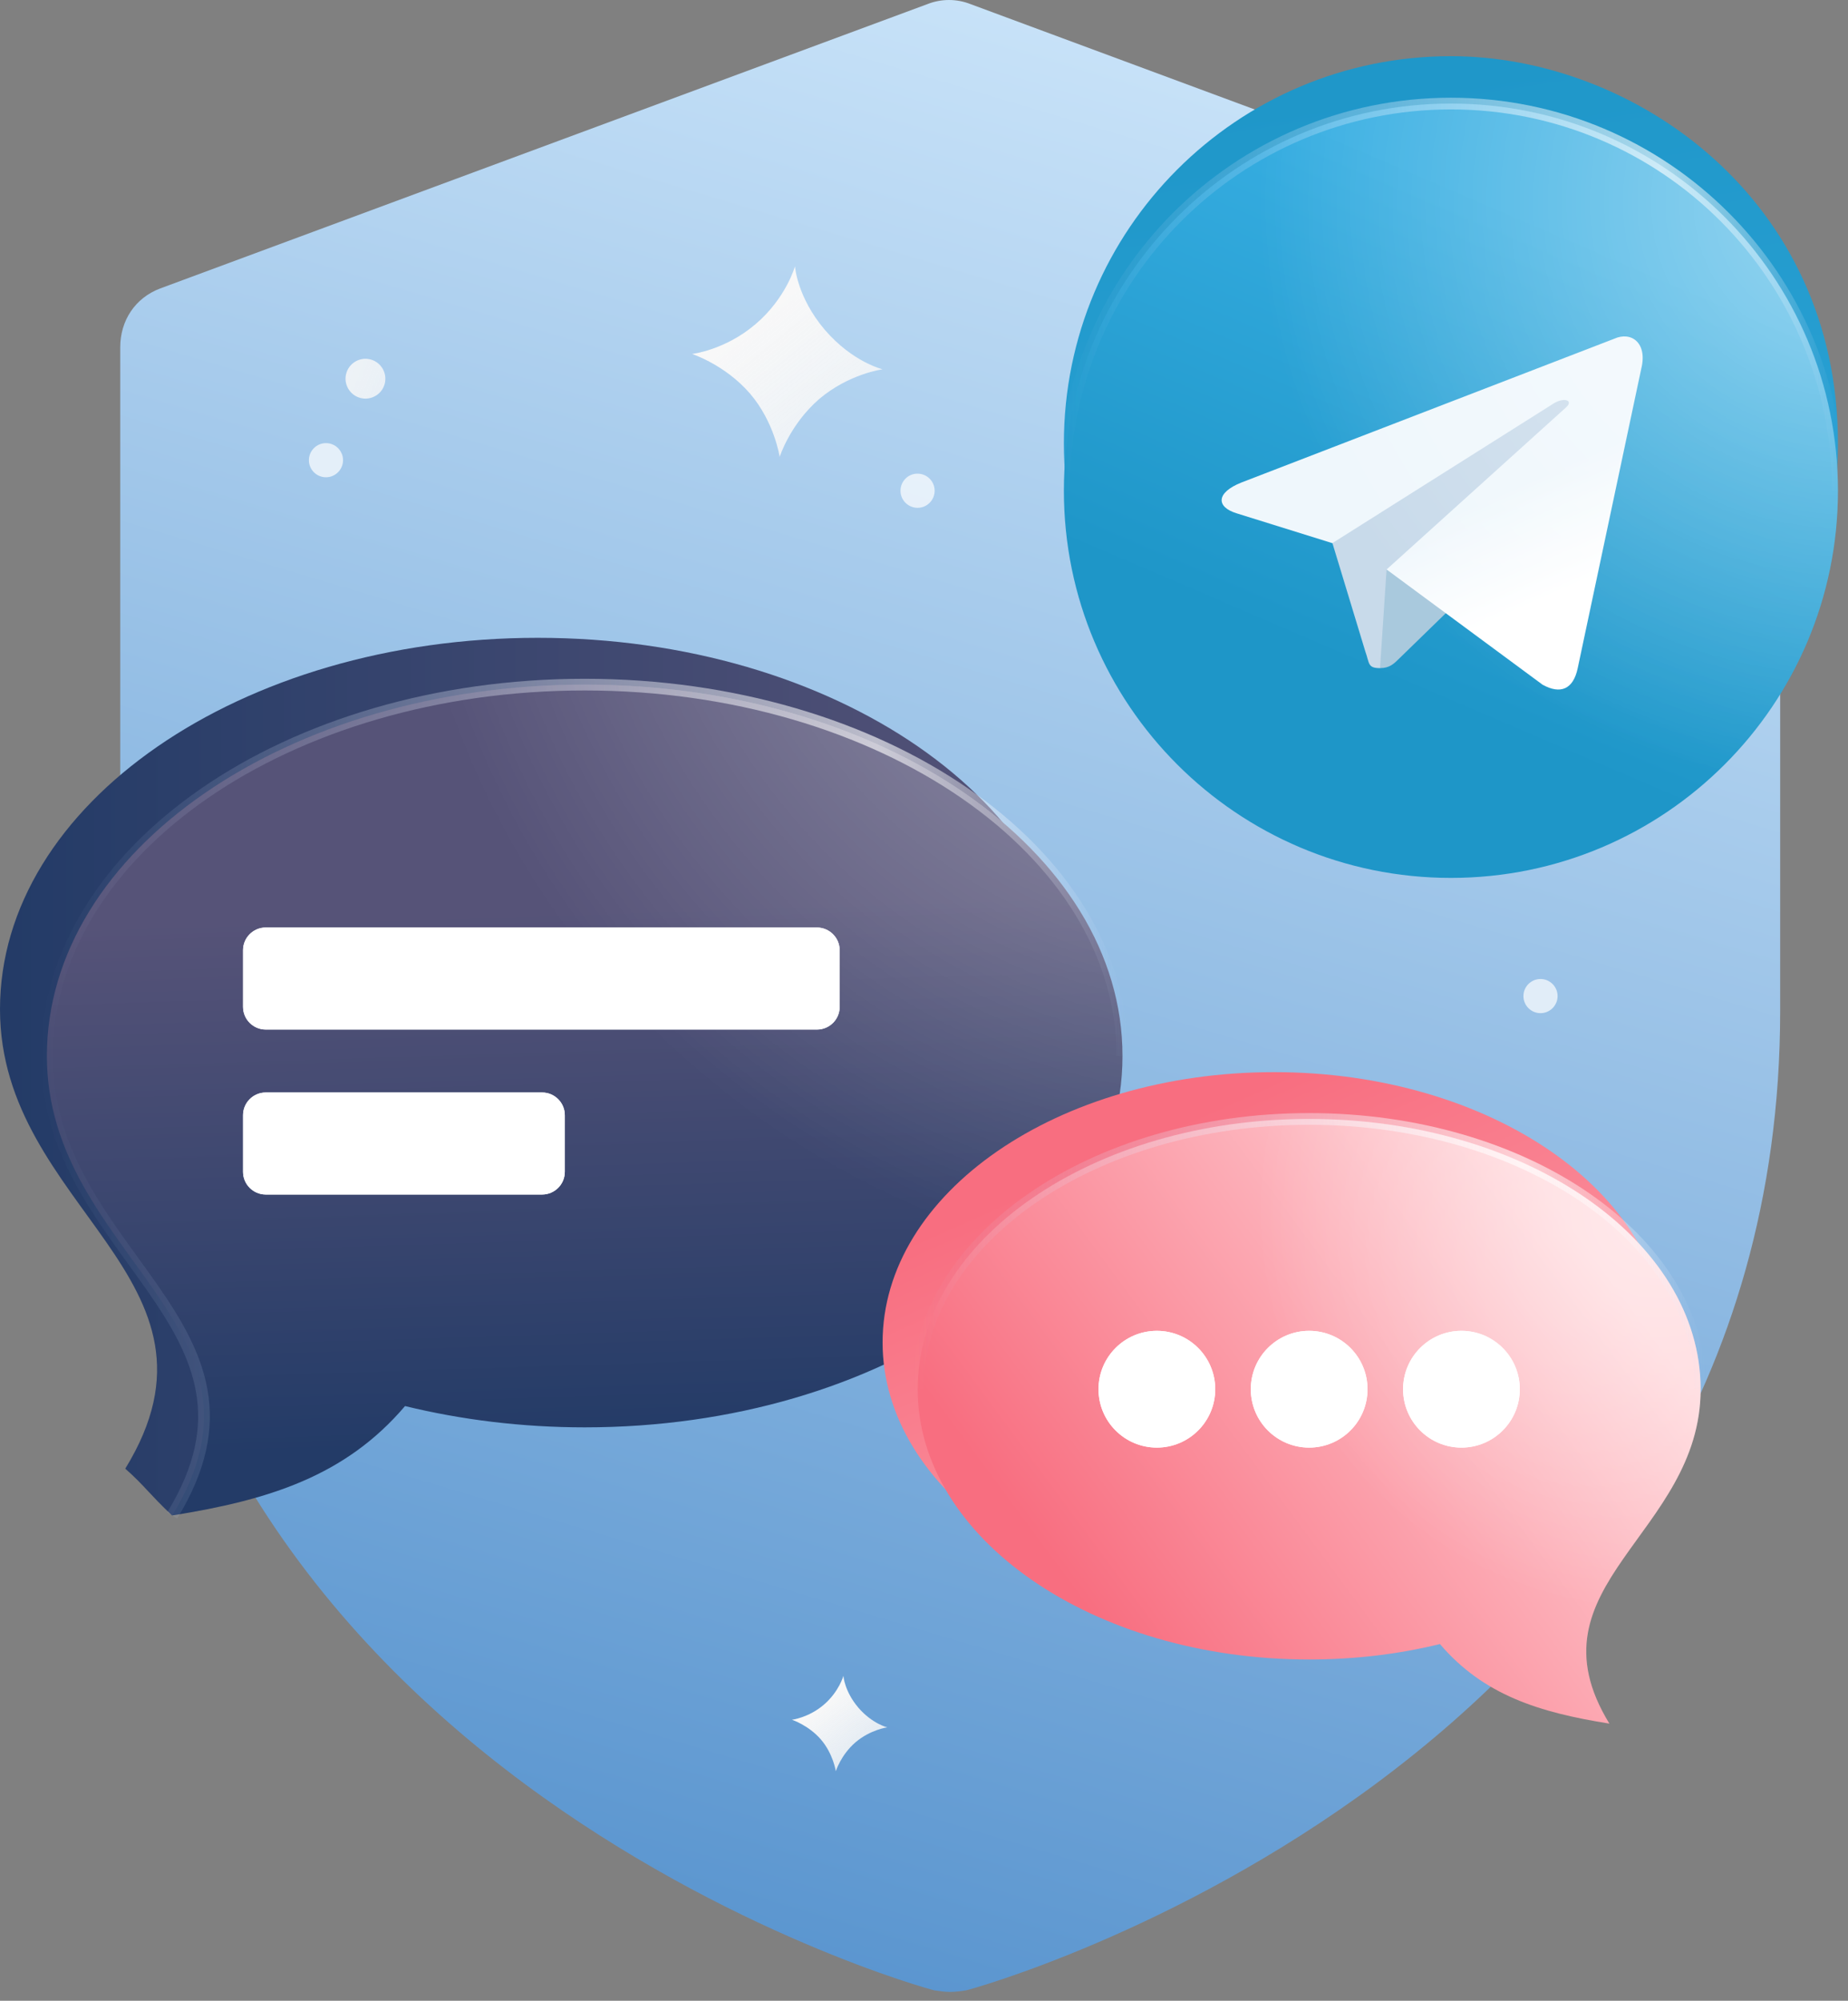 <?xml version="1.0" encoding="UTF-8"?>
<svg width="158px" height="171px" viewBox="0 0 158 171" version="1.1" xmlns="http://www.w3.org/2000/svg" xmlns:xlink="http://www.w3.org/1999/xlink">
    <rect x="0" y="0" width="158" height="171" fill="#808080" stroke="none"/>
    <title>编组</title>
    <defs>
        <linearGradient x1="31.842%" y1="98.897%" x2="59.866%" y2="-14.228%" id="linearGradient-1">
            <stop stop-color="#5793CE" offset="0%"></stop>
            <stop stop-color="#DAEFFF" offset="100%"></stop>
        </linearGradient>
        <linearGradient x1="65.177%" y1="146.387%" x2="41.682%" y2="-3.123%" id="linearGradient-2">
            <stop stop-color="#37AEE2" offset="0%"></stop>
            <stop stop-color="#1E96C8" offset="100%"></stop>
        </linearGradient>
        <linearGradient x1="64.662%" y1="15.816%" x2="39.662%" y2="74.116%" id="linearGradient-3">
            <stop stop-color="#37AEE2" offset="0%"></stop>
            <stop stop-color="#1E96C8" offset="100%"></stop>
        </linearGradient>
        <linearGradient x1="58.155%" y1="48.45%" x2="72.501%" y2="75.854%" id="linearGradient-4">
            <stop stop-color="#EFF7FC" offset="0%"></stop>
            <stop stop-color="#FFFFFF" offset="100%"></stop>
        </linearGradient>
        <radialGradient cx="101.387%" cy="12.428%" fx="101.387%" fy="12.428%" r="78.121%" id="radialGradient-5">
            <stop stop-color="#FFFFFF" offset="0%"></stop>
            <stop stop-color="#FFFFFF" stop-opacity="0" offset="97.8%"></stop>
        </radialGradient>
        <linearGradient x1="-0.749%" y1="49.232%" x2="100.762%" y2="49.232%" id="linearGradient-6">
            <stop stop-color="#C5D9FF" stop-opacity="0" offset="0%"></stop>
            <stop stop-color="#E3EDFF" stop-opacity="0.226" offset="28.6%"></stop>
            <stop stop-color="#F8FAFF" stop-opacity="0.434" offset="55%"></stop>
            <stop stop-color="#FFFFFF" stop-opacity="0.572" offset="72.6%"></stop>
            <stop stop-color="#FFFFFF" stop-opacity="0.627" offset="76.8%"></stop>
            <stop stop-color="#FDFEFF" stop-opacity="0.321" offset="88.2%"></stop>
            <stop stop-color="#F6F9FF" stop-opacity="0.21" offset="92.2%"></stop>
            <stop stop-color="#EBF2FF" stop-opacity="0.131" offset="95.2%"></stop>
            <stop stop-color="#DAE7FF" stop-opacity="0.068" offset="97.5%"></stop>
            <stop stop-color="#C4D9FF" stop-opacity="0.014" offset="99.5%"></stop>
            <stop stop-color="#BDD4FF" stop-opacity="0" offset="100%"></stop>
        </linearGradient>
        <linearGradient x1="32.314%" y1="28.447%" x2="314.457%" y2="372.836%" id="linearGradient-7">
            <stop stop-color="#F8F8F8" offset="0%"></stop>
            <stop stop-color="#F8F8F8" stop-opacity="0" offset="100%"></stop>
        </linearGradient>
        <linearGradient x1="32.319%" y1="28.479%" x2="314.294%" y2="372.663%" id="linearGradient-8">
            <stop stop-color="#F8F8F8" offset="0%"></stop>
            <stop stop-color="#F8F8F8" stop-opacity="0" offset="100%"></stop>
        </linearGradient>
        <linearGradient x1="-220.762%" y1="-51.422%" x2="1519.324%" y2="586.443%" id="linearGradient-9">
            <stop stop-color="#F8F8F8" offset="0%"></stop>
            <stop stop-color="#F8F8F8" stop-opacity="0" offset="100%"></stop>
        </linearGradient>
        <linearGradient x1="-0.002%" y1="50%" x2="100.008%" y2="50%" id="linearGradient-10">
            <stop stop-color="#233B67" offset="0%"></stop>
            <stop stop-color="#565378" offset="99.8%"></stop>
            <stop stop-color="#565378" offset="100%"></stop>
        </linearGradient>
        <radialGradient cx="95.323%" cy="12.066%" fx="95.323%" fy="12.066%" r="72.542%" gradientTransform="translate(0.953,0.121),scale(0.772,1),translate(-0.953,-0.121)" id="radialGradient-11">
            <stop stop-color="#FFFFFF" offset="0%"></stop>
            <stop stop-color="#FFFFFF" stop-opacity="0" offset="97.8%"></stop>
        </radialGradient>
        <linearGradient x1="51.821%" y1="90.996%" x2="49.176%" y2="27.148%" id="linearGradient-12">
            <stop stop-color="#233B67" offset="0%"></stop>
            <stop stop-color="#565378" offset="99.8%"></stop>
            <stop stop-color="#565378" offset="100%"></stop>
        </linearGradient>
        <radialGradient cx="111.747%" cy="-30.832%" fx="111.747%" fy="-30.832%" r="104.53%" gradientTransform="translate(1.117,-0.308),scale(0.772,1),translate(-1.117,0.308)" id="radialGradient-13">
            <stop stop-color="#FFFFFF" offset="0%"></stop>
            <stop stop-color="#FFFFFF" stop-opacity="0" offset="97.8%"></stop>
        </radialGradient>
        <linearGradient x1="-0.557%" y1="49.831%" x2="100.54%" y2="49.831%" id="linearGradient-14">
            <stop stop-color="#C5D9FF" stop-opacity="0" offset="0%"></stop>
            <stop stop-color="#E3EDFF" stop-opacity="0.226" offset="28.6%"></stop>
            <stop stop-color="#F8FAFF" stop-opacity="0.434" offset="55%"></stop>
            <stop stop-color="#FFFFFF" stop-opacity="0.572" offset="72.6%"></stop>
            <stop stop-color="#FFFFFF" stop-opacity="0.627" offset="76.8%"></stop>
            <stop stop-color="#FDFEFF" stop-opacity="0.321" offset="88.2%"></stop>
            <stop stop-color="#F6F9FF" stop-opacity="0.21" offset="92.2%"></stop>
            <stop stop-color="#EBF2FF" stop-opacity="0.131" offset="95.2%"></stop>
            <stop stop-color="#DAE7FF" stop-opacity="0.068" offset="97.5%"></stop>
            <stop stop-color="#C4D9FF" stop-opacity="0.014" offset="99.5%"></stop>
            <stop stop-color="#BDD4FF" stop-opacity="0" offset="100%"></stop>
        </linearGradient>
        <linearGradient x1="30.332%" y1="12.632%" x2="111.401%" y2="153.632%" id="linearGradient-15">
            <stop stop-color="#F86E80" offset="0%"></stop>
            <stop stop-color="#FFD4D8" offset="99.9%"></stop>
            <stop stop-color="#FFD4D8" offset="100%"></stop>
        </linearGradient>
        <linearGradient x1="17.242%" y1="73.539%" x2="91.485%" y2="30.936%" id="linearGradient-16">
            <stop stop-color="#F86E80" offset="0%"></stop>
            <stop stop-color="#FFD4D8" offset="99.9%"></stop>
            <stop stop-color="#FFD4D8" offset="100%"></stop>
        </linearGradient>
        <radialGradient cx="94.576%" cy="15.089%" fx="94.576%" fy="15.089%" r="68.006%" gradientTransform="translate(0.946,0.151),scale(0.772,1),translate(-0.946,-0.151)" id="radialGradient-17">
            <stop stop-color="#FFFFFF" offset="0%"></stop>
            <stop stop-color="#FFFFFF" stop-opacity="0" offset="97.8%"></stop>
        </radialGradient>
        <linearGradient x1="-0.748%" y1="48.9%" x2="100.741%" y2="48.9%" id="linearGradient-18">
            <stop stop-color="#C5D9FF" stop-opacity="0" offset="0%"></stop>
            <stop stop-color="#E3EDFF" stop-opacity="0.226" offset="28.6%"></stop>
            <stop stop-color="#F8FAFF" stop-opacity="0.434" offset="55%"></stop>
            <stop stop-color="#FFFFFF" stop-opacity="0.572" offset="72.6%"></stop>
            <stop stop-color="#FFFFFF" stop-opacity="0.627" offset="76.8%"></stop>
            <stop stop-color="#FDFEFF" stop-opacity="0.321" offset="88.2%"></stop>
            <stop stop-color="#F6F9FF" stop-opacity="0.21" offset="92.2%"></stop>
            <stop stop-color="#EBF2FF" stop-opacity="0.131" offset="95.2%"></stop>
            <stop stop-color="#DAE7FF" stop-opacity="0.068" offset="97.5%"></stop>
            <stop stop-color="#C4D9FF" stop-opacity="0.014" offset="99.5%"></stop>
            <stop stop-color="#BDD4FF" stop-opacity="0" offset="100%"></stop>
        </linearGradient>
    </defs>
    <g id="页面-1" stroke="none" stroke-width="1" fill="none" fill-rule="evenodd">
        <g id="画板备份-4" transform="translate(-762, -1051)">
            <g id="编组" transform="translate(762, 1051)">
                <path d="M148.57,24.662 L82.98,0.352 C81.795,-0.117 80.475,-0.117 79.29,0.352 L13.7,24.652 C11.55,25.462 10.28,27.402 10.28,29.682 L10.28,86.402 C10.28,150.982 79.16,169.982 79.9,170.112 C80.37,170.182 80.77,170.242 81.24,170.242 C81.71,170.242 82.18,170.172 82.58,170.112 C83.32,169.982 152.2,150.982 152.2,86.402 L152.2,29.692 C152.06,27.412 150.65,25.332 148.57,24.662 Z" id="路径" fill="url(#linearGradient-1)" fill-rule="nonzero"></path>
                <path d="M90.96,37.892 C90.96,19.612 105.77,4.802 124.05,4.802 C139.66,4.802 157.14,16.952 157.14,37.892 C157.14,56.172 142.33,70.982 124.05,70.982 C105.78,70.982 90.96,56.172 90.96,37.892 L90.96,37.892 Z" id="路径" fill="url(#linearGradient-2)" fill-rule="nonzero"></path>
                <path d="M124.05,75.032 C142.33,75.032 157.14,60.222 157.14,41.942 C157.14,23.662 142.33,8.852 124.05,8.852 C105.77,8.852 90.96,23.662 90.96,41.942 C90.96,60.222 105.78,75.032 124.05,75.032 Z" id="路径" fill="url(#linearGradient-3)" fill-rule="nonzero"></path>
                <path d="M117.99,57.102 C116.92,57.102 117.1,56.702 116.73,55.672 L113.58,45.302 L137.85,30.902" id="路径" fill="#C8DAEA" fill-rule="nonzero"></path>
                <path d="M117.99,57.102 C118.82,57.102 119.18,56.722 119.64,56.272 L124.05,51.982 L118.55,48.662" id="路径" fill="#A9C9DD" fill-rule="nonzero"></path>
                <path d="M118.55,48.672 L131.89,58.522 C133.41,59.362 134.51,58.922 134.89,57.112 L140.32,31.532 C140.88,29.302 139.47,28.292 138.01,28.952 L106.13,41.242 C103.95,42.112 103.97,43.332 105.73,43.872 L113.91,46.422 L132.85,34.472 C133.74,33.932 134.56,34.222 133.89,34.822" id="路径" fill="url(#linearGradient-4)" fill-rule="nonzero"></path>
                <path d="M90.96,41.942 C90.96,23.662 105.77,8.852 124.05,8.852 C142.33,8.852 157.14,23.662 157.14,41.942 C157.14,60.222 142.33,75.032 124.05,75.032 C105.78,75.032 90.96,60.212 90.96,41.942 Z" id="路径" fill="url(#radialGradient-5)" fill-rule="nonzero" opacity="0.49"></path>
                <path d="M90.96,41.942 C90.96,23.662 105.77,8.852 124.05,8.852 C142.33,8.852 157.14,23.662 157.14,41.942" id="路径" stroke="url(#linearGradient-6)"></path>
                <path d="M66.66,39.052 C66.66,39.052 67.53,36.282 70.03,34.112 C72.58,31.942 75.46,31.562 75.46,31.562 C75.46,31.562 72.91,30.962 70.52,28.192 C68.13,25.372 67.97,22.762 67.97,22.762 C67.97,22.762 67.21,25.482 64.6,27.702 C61.99,29.932 59.17,30.252 59.17,30.252 C59.17,30.252 61.99,31.172 64.11,33.622 C66.22,36.072 66.66,39.052 66.66,39.052 L66.66,39.052 Z" id="路径" fill="url(#linearGradient-7)" fill-rule="nonzero"></path>
                <path d="M71.46,151.382 C71.46,151.382 71.89,149.992 73.14,148.912 C74.42,147.822 75.86,147.632 75.86,147.632 C75.86,147.632 74.58,147.332 73.39,145.952 C72.19,144.542 72.11,143.232 72.11,143.232 C72.11,143.232 71.73,144.592 70.43,145.702 C69.13,146.812 67.71,146.982 67.71,146.982 C67.71,146.982 69.12,147.442 70.18,148.662 C71.24,149.892 71.46,151.382 71.46,151.382 Z" id="路径" fill="url(#linearGradient-8)" fill-rule="nonzero"></path>
                <path d="M32.11,33.832 C31.3,34.312 30.26,34.042 29.78,33.232 C29.3,32.422 29.57,31.382 30.38,30.902 C31.19,30.422 32.23,30.692 32.71,31.502 C33.19,32.312 32.92,33.362 32.11,33.832 Z" id="路径" fill="url(#linearGradient-9)" fill-rule="nonzero"></path>
                <path d="M130.25,85.132 C130.25,85.942 130.91,86.592 131.71,86.592 C132.52,86.592 133.17,85.932 133.17,85.132 C133.17,84.322 132.51,83.672 131.71,83.672 C130.91,83.672 130.25,84.322 130.25,85.132 Z M26.41,39.332 C26.41,40.142 27.07,40.792 27.87,40.792 C28.67,40.792 29.33,40.132 29.33,39.332 C29.33,38.522 28.67,37.872 27.87,37.872 C27.07,37.872 26.41,38.522 26.41,39.332 Z M76.99,41.942 C76.99,42.752 77.65,43.402 78.45,43.402 C79.26,43.402 79.91,42.742 79.91,41.942 C79.91,41.132 79.25,40.482 78.45,40.482 C77.65,40.472 76.99,41.132 76.99,41.942 Z" id="形状" fill="#FFFFFF" fill-rule="nonzero" opacity="0.7"></path>
                <path d="M45.98,54.512 C20.58,54.512 0,68.722 0,86.252 C0,103.302 20.69,109.252 10.71,125.522 C12.36,126.982 12.71,127.632 14.71,129.522 C14.71,129.522 26.23,121.322 30.62,116.172 C35.42,117.342 40.59,117.992 45.98,117.992 C71.38,117.992 91.96,103.782 91.96,86.252 C91.96,68.722 71.38,54.512 45.98,54.512 L45.98,54.512 Z" id="路径" fill="url(#linearGradient-10)" fill-rule="nonzero"></path>
                <path d="M49.98,121.992 C75.38,121.992 95.96,107.782 95.96,90.252 C95.96,72.722 75.38,58.512 49.98,58.512 C24.58,58.512 4,72.722 4,90.252 C4,107.302 24.69,113.252 14.71,129.522" id="路径" fill="url(#radialGradient-11)" fill-rule="nonzero" opacity="0.49"></path>
                <path d="M95.97,90.252 C95.97,72.722 75.38,58.512 49.99,58.512 C24.59,58.512 4.01,72.722 4.01,90.252 C4.01,107.302 24.7,113.252 14.72,129.522 C22.94,128.212 29.51,126.182 34.63,120.172 C39.43,121.342 44.6,121.992 49.99,121.992 C75.38,121.992 95.97,107.782 95.97,90.252 Z" id="路径" fill="url(#linearGradient-12)" fill-rule="nonzero"></path>
                <path d="M69.85,79.272 L22.72,79.272 C21.65,79.272 20.78,80.142 20.78,81.212 L20.78,86.052 C20.78,87.122 21.65,87.992 22.72,87.992 L69.85,87.992 C70.92,87.992 71.79,87.122 71.79,86.052 L71.79,81.212 C71.786,80.143 70.92,79.277 69.85,79.272 L69.85,79.272 Z" id="路径" fill="#FFFFFF" fill-rule="nonzero"></path>
                <path d="M69.85,79.272 L22.72,79.272 C21.65,79.272 20.78,80.142 20.78,81.212 L20.78,86.052 C20.78,87.122 21.65,87.992 22.72,87.992 L69.85,87.992 C70.92,87.992 71.79,87.122 71.79,86.052 L71.79,81.212 C71.786,80.143 70.92,79.277 69.85,79.272 L69.85,79.272 Z M46.35,93.372 L22.72,93.372 C21.65,93.372 20.78,94.242 20.78,95.312 L20.78,100.152 C20.78,101.222 21.65,102.092 22.72,102.092 L46.35,102.092 C47.42,102.092 48.29,101.222 48.29,100.152 L48.29,95.312 C48.29,94.242 47.42,93.372 46.35,93.372 Z" id="形状" fill="#FFFFFF" fill-rule="nonzero"></path>
                <path d="M46.35,93.372 L22.72,93.372 C21.65,93.372 20.78,94.242 20.78,95.312 L20.78,100.152 C20.78,101.222 21.65,102.092 22.72,102.092 L46.35,102.092 C47.42,102.092 48.29,101.222 48.29,100.152 L48.29,95.312 C48.29,94.242 47.42,93.372 46.35,93.372 L46.35,93.372 Z" id="路径" fill="#FFFFFF" fill-rule="nonzero"></path>
                <path d="M95.97,90.252 C95.97,72.722 75.38,58.512 49.99,58.512 C24.59,58.512 4.01,72.722 4.01,90.252 C4.01,107.302 24.7,113.252 14.72,129.522 C22.94,128.212 29.51,126.182 34.63,120.172 C39.43,121.342 44.6,121.992 49.99,121.992 C75.38,121.992 95.97,107.782 95.97,90.252 Z" id="路径" fill="url(#radialGradient-13)" fill-rule="nonzero" opacity="0.49"></path>
                <path d="M95.97,90.252 C95.97,72.722 75.38,58.512 49.99,58.512 C24.59,58.512 4.01,72.722 4.01,90.252 C4.01,107.302 24.7,113.252 14.72,129.522" id="路径" stroke="url(#linearGradient-14)"></path>
                <path d="M75.46,114.732 C75.46,101.972 90.44,91.632 108.93,91.632 C127.41,91.632 142.4,101.972 142.4,114.732 C142.4,127.142 127.34,131.472 134.6,143.312 C128.62,142.362 123.84,140.882 120.11,136.512 C116.61,137.372 112.85,137.832 108.93,137.832 C90.44,137.832 75.46,127.482 75.46,114.732 Z" id="路径" fill="url(#linearGradient-15)" fill-rule="nonzero"></path>
                <path d="M78.46,118.732 C78.46,105.972 93.44,95.632 111.93,95.632 C130.41,95.632 145.4,105.972 145.4,118.732 C145.4,131.142 130.34,135.472 137.6,147.312 C131.62,146.362 126.84,144.882 123.11,140.512 C119.61,141.372 115.85,141.832 111.93,141.832 C93.44,141.832 78.46,131.482 78.46,118.732 Z" id="路径" fill="url(#linearGradient-16)" fill-rule="nonzero"></path>
                <path d="M98.91,123.722 C101.666,123.722 103.9,121.488 103.9,118.732 C103.9,115.977 101.666,113.742 98.91,113.742 C96.154,113.742 93.92,115.977 93.92,118.732 C93.92,121.488 96.154,123.722 98.91,123.722 Z" id="路径" fill="#FFFFFF" fill-rule="nonzero"></path>
                <path d="M98.91,123.722 C101.666,123.722 103.9,121.488 103.9,118.732 C103.9,115.977 101.666,113.742 98.91,113.742 C96.154,113.742 93.92,115.977 93.92,118.732 C93.92,121.488 96.154,123.722 98.91,123.722 Z M111.93,123.722 C114.686,123.722 116.92,121.488 116.92,118.732 C116.92,115.977 114.686,113.742 111.93,113.742 C109.174,113.742 106.94,115.977 106.94,118.732 C106.94,121.488 109.174,123.722 111.93,123.722 Z" id="形状" fill="#FFFFFF" fill-rule="nonzero"></path>
                <path d="M111.93,123.722 C114.686,123.722 116.92,121.488 116.92,118.732 C116.92,115.977 114.686,113.742 111.93,113.742 C109.174,113.742 106.94,115.977 106.94,118.732 C106.94,121.488 109.174,123.722 111.93,123.722 Z M124.95,123.722 C127.706,123.722 129.94,121.488 129.94,118.732 C129.94,115.977 127.706,113.742 124.95,113.742 C122.194,113.742 119.96,115.977 119.96,118.732 C119.96,121.488 122.194,123.722 124.95,123.722 Z" id="形状" fill="#FFFFFF" fill-rule="nonzero"></path>
                <path d="M124.95,123.722 C127.706,123.722 129.94,121.488 129.94,118.732 C129.94,115.977 127.706,113.742 124.95,113.742 C122.194,113.742 119.96,115.977 119.96,118.732 C119.96,121.488 122.194,123.722 124.95,123.722 Z" id="路径" fill="#FFFFFF" fill-rule="nonzero"></path>
                <path d="M78.46,118.732 C78.46,105.972 93.44,95.632 111.93,95.632 C130.41,95.632 145.4,105.972 145.4,118.732 C145.4,131.142 130.34,135.472 137.6,147.312 C131.62,146.362 126.84,144.882 123.11,140.512 C119.61,141.372 115.85,141.832 111.93,141.832 C93.44,141.832 78.46,131.482 78.46,118.732 Z" id="路径" fill="url(#radialGradient-17)" fill-rule="nonzero" opacity="0.49"></path>
                <path d="M78.46,118.732 C78.46,105.972 93.44,95.632 111.93,95.632 C130.41,95.632 145.4,105.972 145.4,118.732" id="路径" stroke="url(#linearGradient-18)"></path>
            </g>
        </g>
    </g>
</svg>